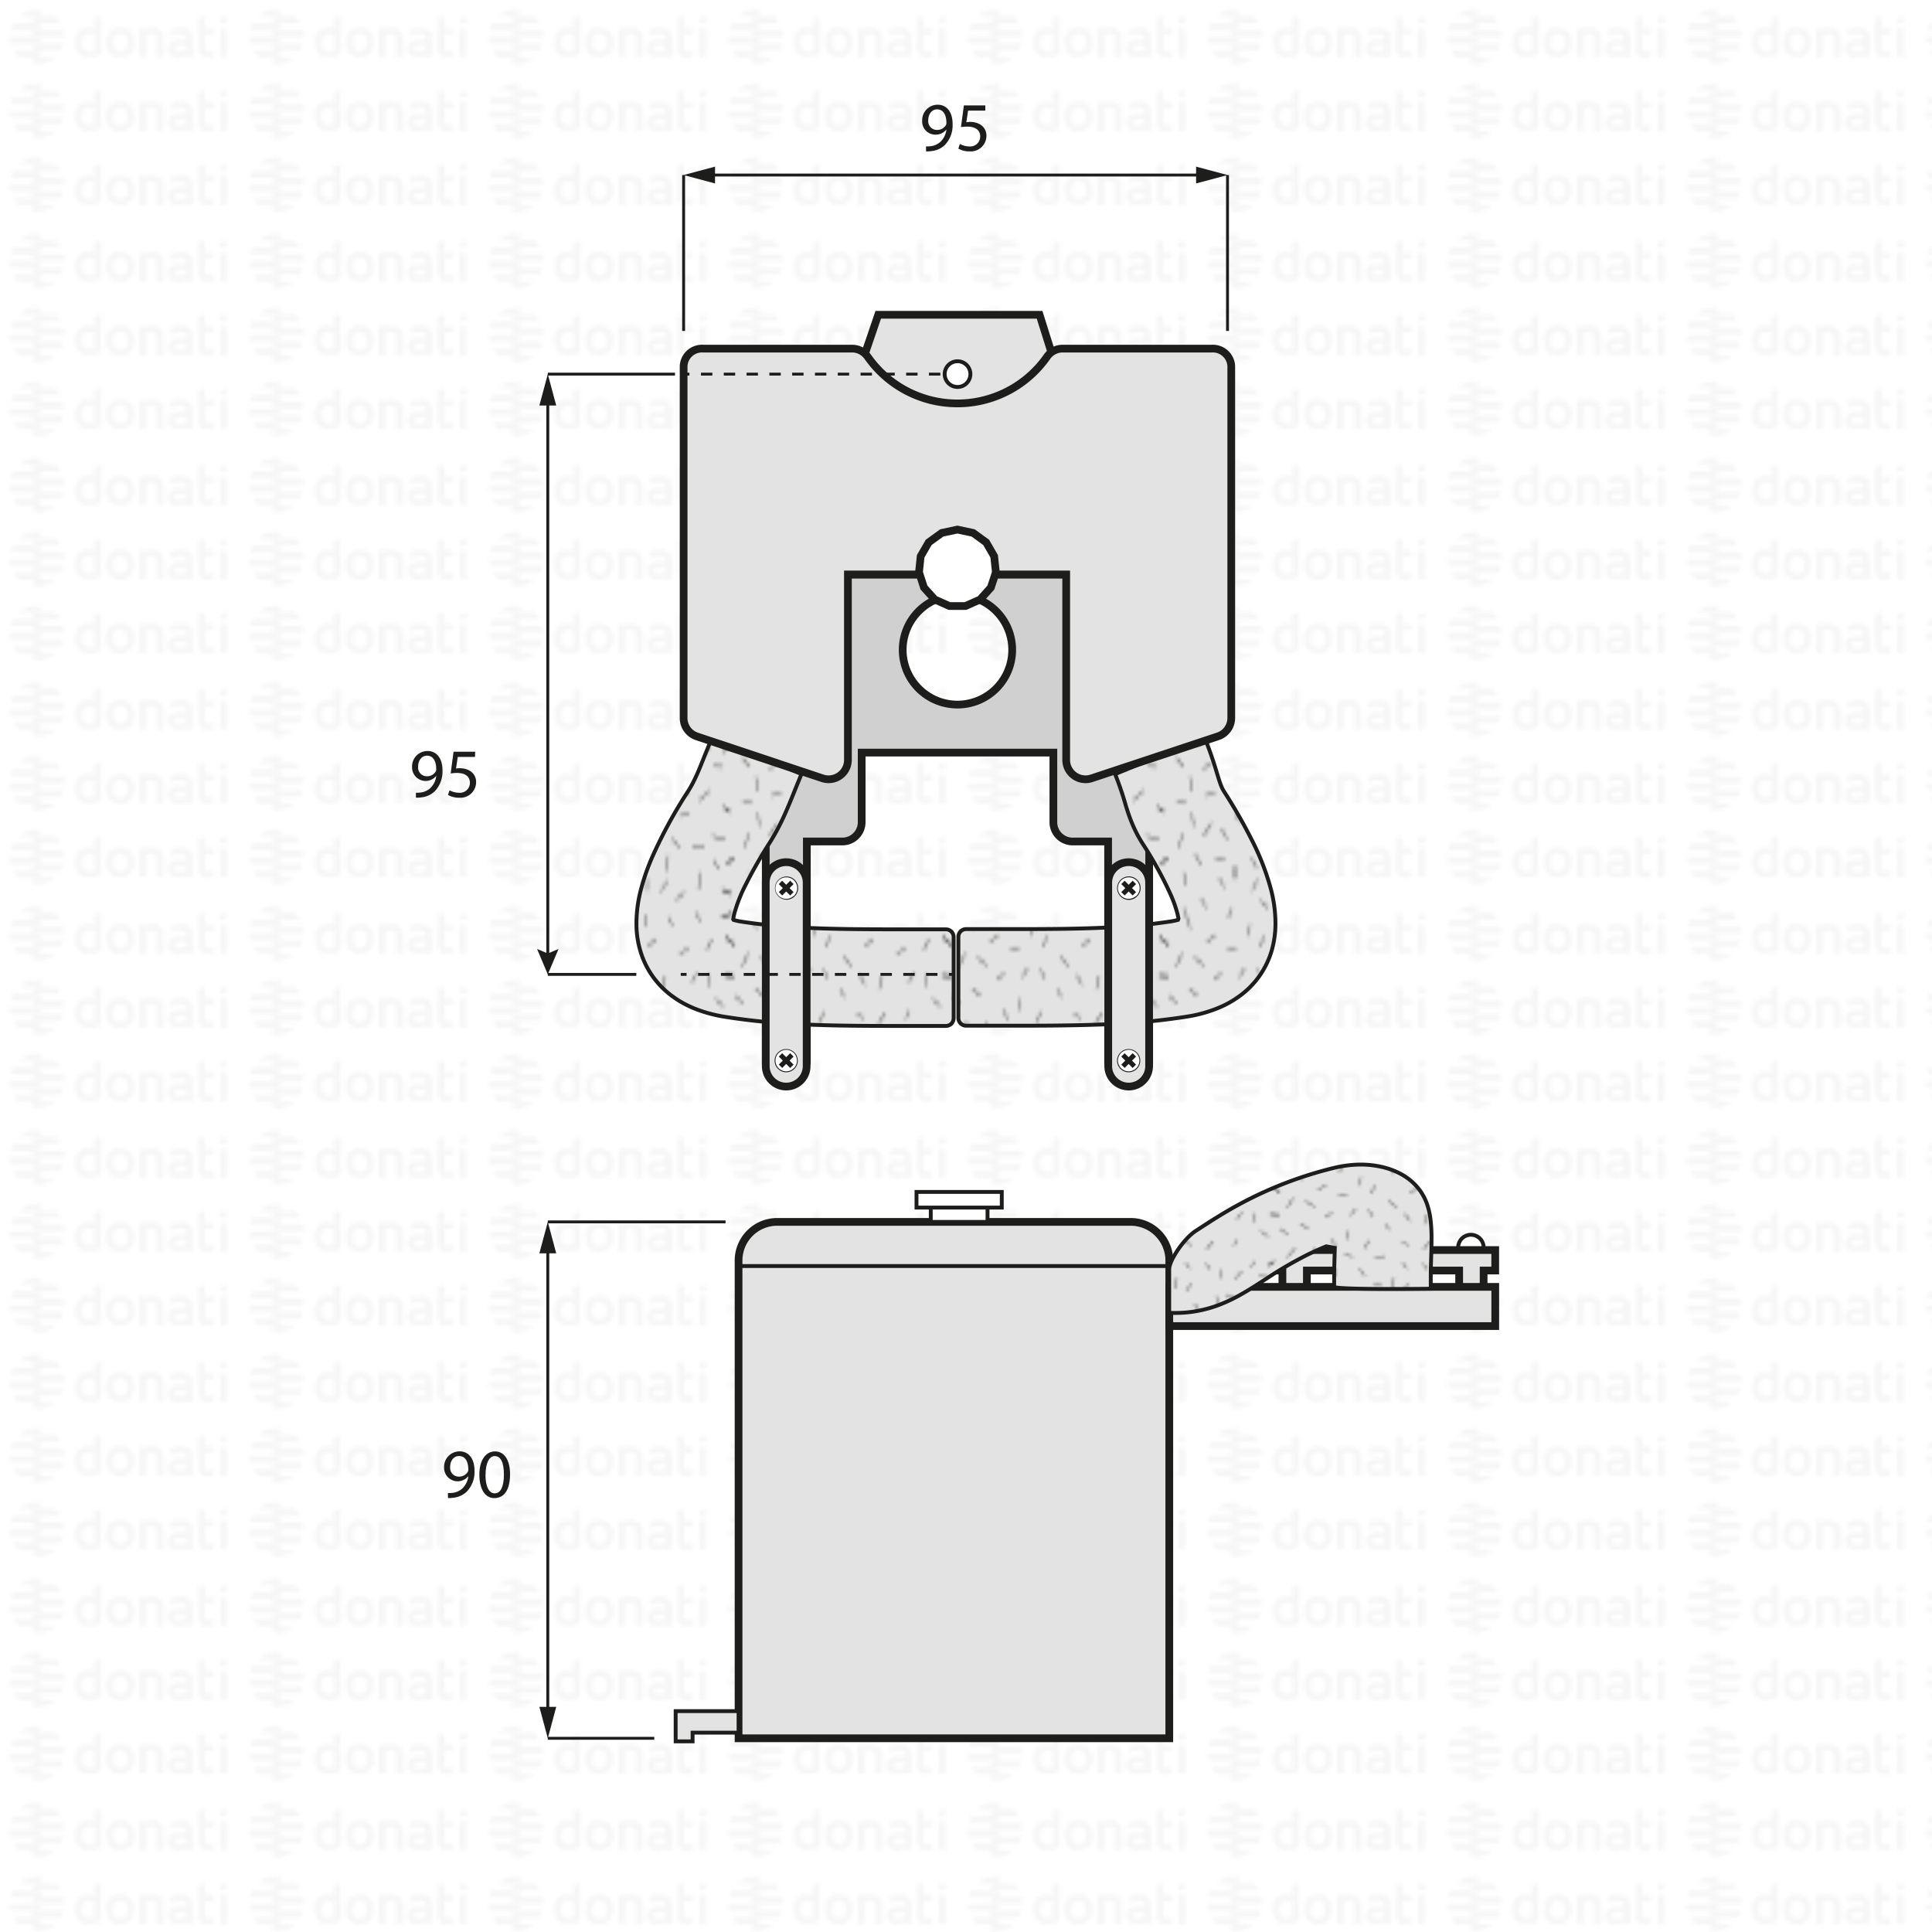 <svg xmlns="http://www.w3.org/2000/svg" xmlns:xlink="http://www.w3.org/1999/xlink" viewBox="0 0 500 500"><defs><style>.cls-1,.cls-14,.cls-16,.cls-17,.cls-3{fill:none;}.cls-2{fill:#f6f6f6;}.cls-11,.cls-12,.cls-13,.cls-14,.cls-15,.cls-16,.cls-17,.cls-3,.cls-5,.cls-6,.cls-8{stroke:#1d1d1b;}.cls-3{stroke-width:0.3px;}.cls-4{fill:url(#DONATI_WATERMARK);}.cls-15,.cls-5,.cls-7{fill:#e3e3e3;}.cls-11,.cls-12,.cls-13,.cls-14,.cls-15,.cls-16,.cls-17,.cls-5,.cls-6,.cls-8{stroke-miterlimit:10;}.cls-11,.cls-5,.cls-6{stroke-width:2px;}.cls-6{fill:#d0d0d0;}.cls-8{fill:url(#Tratteggio);}.cls-11,.cls-12,.cls-9{fill:#fff;}.cls-10{fill:#1d1d1b;}.cls-13{fill:url(#Tratteggio-5);}.cls-16,.cls-17{stroke-width:0.75px;}.cls-17{stroke-dasharray:2.95 2.95;}</style><pattern id="DONATI_WATERMARK" data-name="DONATI WATERMARK" width="61.14" height="57.34" patternUnits="userSpaceOnUse" viewBox="0 0 61.14 57.34"><rect class="cls-1" width="61.14" height="57.34"/><polygon class="cls-2" points="8.55 51.31 8.55 51.31 9.43 51.31 10.57 51.31 10.57 51.31 9.43 51.31 8.55 51.31 8.55 51.31"/><polygon class="cls-2" points="8.55 53.08 8.55 53.08 9.23 53.08 10.57 53.08 10.57 53.08 9.23 53.08 8.55 53.08 8.55 53.08"/><polygon class="cls-2" points="10.57 44.26 10.57 44.26 9.69 44.26 8.55 44.26 8.55 44.26 9.69 44.26 10.57 44.26 10.57 44.26"/><path class="cls-2" d="M57,44.21V42.86l1.69-.33v1.68Zm1.69,1.41V53h-1.7V45.62ZM53,47.12v3.43a1.2,1.2,0,0,0,.14.76.82.82,0,0,0,.69.22,5.65,5.65,0,0,0,1.22-.2l.22,0v1.6a7.58,7.58,0,0,1-1.57.23c-1.56,0-2.38-.9-2.38-2.59V42.86L53,42.53v3.08h2.28v1.51ZM49.82,53H48.19v-.27l-.24.06a8.27,8.27,0,0,1-1.86.3c-1.61,0-2.6-.85-2.6-2.22,0-1.08.55-2.37,3.21-2.37h1.47v-.46c0-.76-.39-1.09-1.28-1.09a8.18,8.18,0,0,0-2.13.38l-.56.16v-1.6l.21-.06A8.73,8.73,0,0,1,47,45.42c1.82,0,2.86.95,2.86,2.62v2.74h0V53Zm-1.64-1.72V50h-1.6c-1.24,0-1.4.48-1.4.9s.11.8,1.1.8a6.43,6.43,0,0,0,1.39-.21l.51-.13ZM40.57,53v-4.7c0-.92-.41-1.32-1.35-1.32a5.76,5.76,0,0,0-1.49.21V53H36V45.6h1.64a8,8,0,0,1,1.65-.17c1.88,0,3,1,3,2.77V53Zm-5.88-3.77c0,2.37-1.39,3.85-3.62,3.85s-3.56-1.48-3.56-3.85,1.38-3.84,3.61-3.84,3.57,1.47,3.57,3.84Zm-1.73,0c0-1.53-.67-2.37-1.89-2.37-1.52,0-1.84,1.29-1.84,2.37s.33,2.38,1.89,2.38S33,50.34,33,49.26Zm-6.8,2.28a1.16,1.16,0,0,1-1,1.22,8,8,0,0,1-2.25.32c-2.17,0-3.47-1.42-3.47-3.79s1.24-3.84,3.4-3.84a5.54,5.54,0,0,1,1.62.29V42.86l.19,0,.61-.12.6-.11.29-.06v9Zm-1.69-.19V47.26A7,7,0,0,0,23,47c-1.23,0-1.83.75-1.83,2.27s.63,2.28,1.87,2.28a6,6,0,0,0,1.46-.2ZM10.63,47.79H8.55V46h7.84a6.92,6.92,0,0,1,.22,1.77Zm.75-3.53H8.55V42.49h5.67a7.07,7.07,0,0,1,1.45,1.77ZM9.89,49.55h6.5a7,7,0,0,1-.72,1.76H8.55V49.55Zm0,3.53h4.34a7,7,0,0,1-3.65,1.68h-.08a5.74,5.74,0,0,1-.93.07,7.79,7.79,0,0,1-1-.07h0V53.08Z"/><path class="cls-2" d="M9.88,53.08h-5a7.17,7.17,0,0,1-1.44-1.76h7.12v1.76Zm0-3.53H2.72a7.25,7.25,0,0,1-.22-1.76h8.07v1.76ZM9.22,46H2.72a6.82,6.82,0,0,1,.73-1.76h7.12V46Zm0-3.53H4.89a7.11,7.11,0,0,1,3.66-1.68h.07a7.3,7.3,0,0,1,.94-.07,7.93,7.93,0,0,1,1,.07h0v1.68Z"/><polygon class="cls-2" points="8.55 32.2 8.55 32.2 9.43 32.2 10.57 32.2 10.57 32.2 9.43 32.2 8.55 32.2 8.55 32.2"/><polygon class="cls-2" points="8.55 33.96 8.55 33.97 9.23 33.97 10.57 33.97 10.57 33.96 9.23 33.96 8.55 33.96 8.55 33.96"/><polygon class="cls-2" points="10.57 25.14 10.57 25.14 9.69 25.14 8.55 25.14 8.55 25.14 9.69 25.14 10.57 25.14 10.57 25.14"/><path class="cls-2" d="M57,25.09V23.74l1.69-.32v1.67Zm1.69,1.42v7.4h-1.7v-7.4ZM53,28v3.44a1.22,1.22,0,0,0,.14.76.85.85,0,0,0,.69.22,5.65,5.65,0,0,0,1.22-.2l.22,0v1.59A7.58,7.58,0,0,1,53.7,34c-1.56,0-2.38-.89-2.38-2.59V23.74L53,23.42v3.07h2.28V28Zm-3.19,5.91H48.19v-.27L48,33.7a8.27,8.27,0,0,1-1.86.3c-1.61,0-2.6-.84-2.6-2.21,0-1.08.55-2.37,3.21-2.37h1.47V29c0-.76-.39-1.1-1.28-1.1a8.63,8.63,0,0,0-2.13.38l-.56.17v-1.6l.21-.06A8.79,8.79,0,0,1,47,26.3c1.82,0,2.86,1,2.86,2.63v2.73h0v2.25ZM48.18,32.2V30.84h-1.6c-1.24,0-1.4.48-1.4.9s.11.79,1.1.79a6.43,6.43,0,0,0,1.39-.21l.51-.12Zm-7.61,1.71v-4.7c0-.92-.41-1.31-1.35-1.31a5.76,5.76,0,0,0-1.49.21v5.8H36V26.49h1.64a7.39,7.39,0,0,1,1.65-.17c1.88,0,3,1,3,2.77v4.81Zm-5.88-3.76c0,2.37-1.39,3.84-3.62,3.84s-3.56-1.47-3.56-3.84,1.38-3.85,3.61-3.85,3.57,1.47,3.57,3.85Zm-1.73,0c0-1.54-.67-2.38-1.89-2.38-1.52,0-1.84,1.29-1.84,2.38s.33,2.37,1.89,2.37S33,31.23,33,30.15Zm-6.8,2.27a1.16,1.16,0,0,1-1,1.23,8.39,8.39,0,0,1-2.25.32c-2.17,0-3.47-1.42-3.47-3.8s1.24-3.83,3.4-3.83a5.47,5.47,0,0,1,1.62.28V23.74l.19,0,.61-.12.6-.12.29,0v9Zm-1.69-.19V28.15a7,7,0,0,0-1.5-.26c-1.23,0-1.83.74-1.83,2.27s.63,2.27,1.87,2.27a5.52,5.52,0,0,0,1.46-.2ZM10.63,28.67H8.55V26.91h7.84a6.79,6.79,0,0,1,.22,1.76Zm.75-3.53H8.55V23.38h5.67a7,7,0,0,1,1.45,1.76Zm-1.49,5.3h6.5a7.32,7.32,0,0,1-.72,1.76H8.55V30.44Zm0,3.53h4.34a7,7,0,0,1-3.65,1.68h-.08a7.14,7.14,0,0,1-.93.07,6.27,6.27,0,0,1-1-.08h0V34Z"/><path class="cls-2" d="M9.88,34h-5A7,7,0,0,1,3.45,32.2h7.12V34Zm0-3.52H2.72a7.4,7.4,0,0,1-.22-1.77h8.07v1.77Zm-.67-3.53H2.72a6.88,6.88,0,0,1,.73-1.77h7.12v1.77Zm0-3.53H4.89a7,7,0,0,1,3.66-1.69h.07a7.3,7.3,0,0,1,.94-.07,7.93,7.93,0,0,1,1,.08h0v1.69Z"/><polygon class="cls-2" points="8.55 13.09 8.55 13.09 9.43 13.09 10.57 13.09 10.57 13.09 9.43 13.09 8.55 13.09 8.55 13.09"/><polygon class="cls-2" points="8.55 14.85 8.55 14.85 9.23 14.85 10.57 14.85 10.57 14.85 9.23 14.85 8.55 14.85 8.55 14.85"/><polygon class="cls-2" points="10.57 6.03 10.57 6.03 9.69 6.03 8.55 6.03 8.55 6.03 9.69 6.03 10.57 6.03 10.57 6.03"/><path class="cls-2" d="M57,6V4.63l1.69-.33V6ZM58.64,7.4v7.4h-1.7V7.4ZM53,8.89v3.43a1.2,1.2,0,0,0,.14.76.83.83,0,0,0,.69.23,5.89,5.89,0,0,0,1.22-.21l.22,0v1.6a7.58,7.58,0,0,1-1.57.23c-1.56,0-2.38-.9-2.38-2.59V4.63L53,4.3V7.38h2.28V8.89ZM49.82,14.8H48.19v-.27l-.24.06a8.27,8.27,0,0,1-1.86.3c-1.61,0-2.6-.85-2.6-2.22,0-1.08.55-2.37,3.21-2.37h1.47V9.84c0-.76-.39-1.09-1.28-1.09a8.18,8.18,0,0,0-2.13.38l-.56.16V7.7l.21-.06A8.46,8.46,0,0,1,47,7.19c1.82,0,2.86,1,2.86,2.63v2.73h0V14.8Zm-1.64-1.72V11.72h-1.6c-1.24,0-1.4.48-1.4.9s.11.8,1.1.8a6.43,6.43,0,0,0,1.39-.21l.51-.13ZM40.57,14.8V10.1c0-.92-.41-1.31-1.35-1.31a5.61,5.61,0,0,0-1.49.2V14.8H36V7.37h1.64v0a7.5,7.5,0,0,1,1.65-.18c1.88,0,3,1,3,2.77V14.8ZM34.69,11c0,2.37-1.39,3.85-3.62,3.85S27.51,13.4,27.51,11s1.38-3.84,3.61-3.84S34.69,8.66,34.69,11ZM33,11c0-1.53-.67-2.37-1.89-2.37-1.52,0-1.84,1.29-1.84,2.37s.33,2.38,1.89,2.38S33,12.12,33,11Zm-6.8,2.28a1.15,1.15,0,0,1-1,1.22,8,8,0,0,1-2.25.32c-2.17,0-3.47-1.42-3.47-3.79s1.24-3.84,3.4-3.84a5.54,5.54,0,0,1,1.62.29V4.63l.19,0,.61-.12.6-.11.29-.06v9Zm-1.69-.19V9A7,7,0,0,0,23,8.77c-1.23,0-1.83.75-1.83,2.27s.63,2.28,1.87,2.28a6,6,0,0,0,1.46-.2ZM10.63,9.56H8.55V7.79h7.84a6.92,6.92,0,0,1,.22,1.77ZM11.38,6H8.55V4.26h5.67A7.07,7.07,0,0,1,15.67,6ZM9.89,11.32h6.5a7.23,7.23,0,0,1-.72,1.77H8.55V11.32Zm0,3.53h4.34a7,7,0,0,1-3.65,1.68h-.08a5.74,5.74,0,0,1-.93.06,6.28,6.28,0,0,1-1-.07h0V14.85Z"/><path class="cls-2" d="M9.88,14.85h-5a7,7,0,0,1-1.44-1.76h7.12v1.76Zm0-3.53H2.72A7.25,7.25,0,0,1,2.5,9.56h8.07v1.76ZM9.22,7.79H2.72A7,7,0,0,1,3.45,6h7.12V7.79Zm0-3.53H4.89A7.11,7.11,0,0,1,8.55,2.58h.07a7.3,7.3,0,0,1,.94-.07,7.93,7.93,0,0,1,1,.07h0V4.26Z"/></pattern><pattern id="Tratteggio" data-name="Tratteggio" width="72" height="72" patternTransform="translate(20.07 150.78) rotate(-90) scale(1.06 0.78)" patternUnits="userSpaceOnUse" viewBox="0 0 72 72"><rect class="cls-1" width="72" height="72"/><line class="cls-3" x1="67.96" y1="72.85" x2="69.08" y2="69.89"/><line class="cls-3" x1="63.13" y1="72.98" x2="62.5" y2="69.71"/><line class="cls-3" x1="47.91" y1="73.84" x2="48.03" y2="70.84"/><line class="cls-3" x1="32.21" y1="72.24" x2="30.79" y2="70.19"/><line class="cls-3" x1="15.95" y1="72.38" x2="17.27" y2="70.42"/><line class="cls-3" x1="4.89" y1="73.71" x2="3.22" y2="71.39"/><line class="cls-3" x1="55.47" y1="74.02" x2="57.47" y2="71.02"/><line class="cls-3" x1="74.75" y1="24" x2="71.75" y2="24"/><line class="cls-3" x1="73.75" y1="39.75" x2="71.75" y2="41.25"/><line class="cls-3" x1="5.75" y1="10.75" x2="3" y2="12.75"/><line class="cls-3" x1="4.25" y1="67" x2="2" y2="68.75"/><line class="cls-3" x1="73.25" y1="7" x2="70" y2="7.75"/><line class="cls-3" x1="72" y1="18.75" x2="69.5" y2="20.5"/><line class="cls-3" x1="74.75" y1="24" x2="71.75" y2="24"/><line class="cls-3" x1="71.5" y1="31.5" x2="68.75" y2="29.75"/><line class="cls-3" x1="73.75" y1="39.75" x2="71.75" y2="41.25"/><line class="cls-3" x1="71.25" y1="51.75" x2="68.5" y2="49.5"/><line class="cls-3" x1="73.25" y1="62.75" x2="69" y2="62"/><line class="cls-3" x1="63.5" y1="61" x2="61.25" y2="62.75"/><line class="cls-3" x1="71.75" y1="45" x2="68.75" y2="45"/><line class="cls-3" x1="58" y1="17.5" x2="56.11" y2="14.68"/><line class="cls-3" x1="28" y1="16" x2="26.35" y2="13.44"/><line class="cls-3" x1="43.04" y1="11.56" x2="44.89" y2="8.88"/><line class="cls-3" x1="67.96" y1="72.85" x2="69.08" y2="69.89"/><line class="cls-3" x1="63.13" y1="72.98" x2="62.5" y2="69.71"/><line class="cls-3" x1="57" y1="48" x2="55.11" y2="45.18"/><line class="cls-3" x1="48.65" y1="19.56" x2="47" y2="17"/><line class="cls-3" x1="47.91" y1="73.84" x2="48.03" y2="70.84"/><line class="cls-3" x1="40.54" y1="70.31" x2="42.39" y2="67.63"/><line class="cls-3" x1="32.21" y1="72.24" x2="30.79" y2="70.19"/><line class="cls-3" x1="50.32" y1="40.79" x2="52.67" y2="38.13"/><line class="cls-3" x1="15.95" y1="72.38" x2="17.27" y2="70.42"/><line class="cls-3" x1="9.25" y1="70.87" x2="10.16" y2="66.65"/><line class="cls-3" x1="4.89" y1="73.71" x2="3.22" y2="71.39"/><line class="cls-3" x1="27.04" y1="70.04" x2="27.16" y2="67.05"/><line class="cls-3" x1="7.25" y1="5.25" x2="10.75" y2="6.75"/><line class="cls-3" x1="4.5" y1="20.75" x2="4.75" y2="17.5"/><line class="cls-3" x1="8" y1="43.75" x2="9.5" y2="47.5"/><line class="cls-3" x1="5.25" y1="38.25" x2="7.5" y2="34.5"/><line class="cls-3" x1="29.25" y1="4.5" x2="27" y2="7"/><line class="cls-3" x1="33.5" y1="4.5" x2="36.75" y2="7.25"/><line class="cls-3" x1="50.25" y1="4.5" x2="53.5" y2="6.5"/><line class="cls-3" x1="52.5" y1="10.5" x2="50.5" y2="13.75"/><line class="cls-3" x1="59.5" y1="9.25" x2="64.5" y2="7"/><line class="cls-3" x1="67" y1="12.75" x2="64.5" y2="14.5"/><line class="cls-3" x1="18.75" y1="4.75" x2="18.75" y2="7.75"/><line class="cls-3" x1="15.75" y1="9.75" x2="12.5" y2="10.25"/><line class="cls-3" x1="20" y1="14.25" x2="20.5" y2="17.5"/><line class="cls-3" x1="21" y1="9.75" x2="24.5" y2="9"/><line class="cls-3" x1="9.25" y1="21.5" x2="12" y2="19.5"/><line class="cls-3" x1="7.5" y1="64" x2="7.75" y2="60"/><line class="cls-3" x1="7.25" y1="55.75" x2="9.5" y2="53.25"/><line class="cls-3" x1="21.25" y1="65.75" x2="18.75" y2="62.25"/><line class="cls-3" x1="29.75" y1="28.5" x2="27.25" y2="30.25"/><line class="cls-3" x1="57.75" y1="33.75" x2="55" y2="32.25"/><line class="cls-3" x1="26.75" y1="40" x2="23" y2="39.25"/><line class="cls-3" x1="31.5" y1="49.5" x2="29.5" y2="51"/><line class="cls-3" x1="29" y1="61.5" x2="26.25" y2="59.25"/><line class="cls-3" x1="32.25" y1="65.75" x2="30.25" y2="64.5"/><line class="cls-3" x1="29.5" y1="54.75" x2="26.5" y2="54.75"/><line class="cls-3" x1="39.75" y1="19" x2="37.25" y2="20.75"/><line class="cls-3" x1="42.5" y1="24.25" x2="39.5" y2="24.25"/><line class="cls-3" x1="39.25" y1="31.75" x2="36.5" y2="30"/><line class="cls-3" x1="38.5" y1="42.5" x2="37.75" y2="45"/><line class="cls-3" x1="39" y1="52" x2="36.25" y2="49.75"/><line class="cls-3" x1="39.5" y1="60" x2="37.5" y2="58.75"/><line class="cls-3" x1="62.97" y1="44.52" x2="59.97" y2="44.52"/><line class="cls-3" x1="22.25" y1="43" x2="24.75" y2="44.75"/><line class="cls-3" x1="27" y1="20.5" x2="30" y2="20.5"/><line class="cls-3" x1="14.75" y1="34.75" x2="17.25" y2="36.5"/><line class="cls-3" x1="12" y1="40" x2="15" y2="40"/><line class="cls-3" x1="15.25" y1="47.5" x2="18" y2="45.75"/><line class="cls-3" x1="47.25" y1="33" x2="49.63" y2="31.44"/><line class="cls-3" x1="47.59" y1="25.47" x2="49.97" y2="27.29"/><line class="cls-3" x1="54.72" y1="21.48" x2="54.5" y2="24.5"/><line class="cls-3" x1="45.34" y1="65.56" x2="48.38" y2="65.69"/><line class="cls-3" x1="46.34" y1="59.72" x2="48.72" y2="61.54"/><line class="cls-3" x1="53.47" y1="55.73" x2="54.6" y2="58.79"/><line class="cls-3" x1="48.25" y1="43.5" x2="45.75" y2="45.25"/><line class="cls-3" x1="48" y1="51" x2="44.75" y2="50"/><line class="cls-3" x1="57" y1="66.5" x2="54.25" y2="64.75"/><line class="cls-3" x1="64.5" y1="41" x2="61.75" y2="39.25"/><line class="cls-3" x1="62.25" y1="52" x2="60.25" y2="53.5"/><line class="cls-3" x1="19.59" y1="29.56" x2="22.63" y2="29.69"/><line class="cls-3" x1="20.59" y1="23.72" x2="22.97" y2="25.54"/><line class="cls-3" x1="57.75" y1="28.5" x2="60.47" y2="29.04"/><line class="cls-3" x1="15" y1="55.75" x2="15.5" y2="59"/><line class="cls-3" x1="17" y1="53.75" x2="20.5" y2="53"/><line class="cls-3" x1="32.75" y1="12.75" x2="36.75" y2="13.5"/><line class="cls-3" x1="33.47" y1="33.52" x2="33.97" y2="37.02"/><line class="cls-3" x1="64.5" y1="23" x2="62" y2="21.75"/><line class="cls-3" x1="10" y1="13.5" x2="13.25" y2="16.25"/><line class="cls-3" x1="4.75" y1="29.5" x2="2.25" y2="31.25"/><line class="cls-3" x1="15.75" y1="24" x2="13.75" y2="25.5"/><line class="cls-3" x1="41.29" y1="4.81" x2="43.14" y2="2.13"/><line class="cls-3" x1="64.54" y1="35.06" x2="66.39" y2="32.38"/><line class="cls-3" x1="33.79" y1="26.31" x2="34.5" y2="23.5"/><line class="cls-3" x1="20.29" y1="58.81" x2="21" y2="56"/><line class="cls-3" x1="31.75" y1="42.75" x2="29.75" y2="44.25"/><line class="cls-3" x1="2.75" y1="24" x2="-0.25" y2="24"/><line class="cls-3" x1="1.75" y1="39.75" x2="-0.25" y2="41.25"/><line class="cls-3" x1="67.96" y1="0.85" x2="69.08" y2="-2.11"/><line class="cls-3" x1="63.13" y1="0.98" x2="62.5" y2="-2.29"/><line class="cls-3" x1="47.91" y1="1.84" x2="48.03" y2="-1.16"/><line class="cls-3" x1="32.21" y1="0.24" x2="30.79" y2="-1.81"/><line class="cls-3" x1="15.95" y1="0.38" x2="17.27" y2="-1.58"/><line class="cls-3" x1="4.89" y1="1.71" x2="3.22" y2="-0.61"/><line class="cls-3" x1="5.25" y1="52" x2="1.5" y2="51.25"/><line class="cls-3" x1="68.37" y1="57.34" x2="66.47" y2="54.52"/><line class="cls-3" x1="23.97" y1="36.02" x2="24.66" y2="33.23"/><line class="cls-3" x1="44.75" y1="37" x2="42.75" y2="38.5"/><line class="cls-3" x1="55.47" y1="2.02" x2="57.47" y2="-0.98"/><line class="cls-3" x1="55.47" y1="74.02" x2="57.47" y2="71.02"/><line class="cls-3" x1="1.25" y1="7" x2="-2" y2="7.75"/><line class="cls-3" y1="18.75" x2="-2.5" y2="20.5"/><line class="cls-3" x1="2.75" y1="24" x2="-0.25" y2="24"/><line class="cls-3" x1="1.75" y1="39.75" x2="-0.25" y2="41.25"/><line class="cls-3" x1="1.25" y1="62.75" x2="-3" y2="62"/><line class="cls-3" x1="67.96" y1="0.85" x2="69.08" y2="-2.11"/><line class="cls-3" x1="63.13" y1="0.98" x2="62.5" y2="-2.29"/><line class="cls-3" x1="47.91" y1="1.84" x2="48.03" y2="-1.16"/><line class="cls-3" x1="32.21" y1="0.24" x2="30.79" y2="-1.81"/><line class="cls-3" x1="15.95" y1="0.38" x2="17.27" y2="-1.58"/><line class="cls-3" x1="4.89" y1="1.71" x2="3.22" y2="-0.61"/><line class="cls-3" x1="55.47" y1="2.02" x2="57.47" y2="-0.98"/></pattern><pattern id="Tratteggio-5" data-name="Tratteggio" width="72" height="72" patternTransform="translate(-7.36 129.49) rotate(-90) scale(0.77 0.78)" patternUnits="userSpaceOnUse" viewBox="0 0 72 72"><rect class="cls-1" width="72" height="72"/><line class="cls-3" x1="67.96" y1="72.85" x2="69.08" y2="69.89"/><line class="cls-3" x1="63.13" y1="72.98" x2="62.5" y2="69.71"/><line class="cls-3" x1="47.91" y1="73.84" x2="48.03" y2="70.84"/><line class="cls-3" x1="32.21" y1="72.24" x2="30.79" y2="70.19"/><line class="cls-3" x1="15.95" y1="72.38" x2="17.27" y2="70.42"/><line class="cls-3" x1="4.89" y1="73.71" x2="3.22" y2="71.39"/><line class="cls-3" x1="55.47" y1="74.02" x2="57.47" y2="71.02"/><line class="cls-3" x1="74.75" y1="24" x2="71.75" y2="24"/><line class="cls-3" x1="73.75" y1="39.75" x2="71.75" y2="41.25"/><line class="cls-3" x1="5.75" y1="10.75" x2="3" y2="12.75"/><line class="cls-3" x1="4.25" y1="67" x2="2" y2="68.75"/><line class="cls-3" x1="73.25" y1="7" x2="70" y2="7.75"/><line class="cls-3" x1="72" y1="18.75" x2="69.5" y2="20.5"/><line class="cls-3" x1="74.75" y1="24" x2="71.75" y2="24"/><line class="cls-3" x1="71.5" y1="31.5" x2="68.75" y2="29.75"/><line class="cls-3" x1="73.75" y1="39.75" x2="71.75" y2="41.25"/><line class="cls-3" x1="71.25" y1="51.75" x2="68.5" y2="49.5"/><line class="cls-3" x1="73.25" y1="62.75" x2="69" y2="62"/><line class="cls-3" x1="63.5" y1="61" x2="61.25" y2="62.75"/><line class="cls-3" x1="71.75" y1="45" x2="68.75" y2="45"/><line class="cls-3" x1="58" y1="17.5" x2="56.11" y2="14.68"/><line class="cls-3" x1="28" y1="16" x2="26.35" y2="13.44"/><line class="cls-3" x1="43.04" y1="11.56" x2="44.89" y2="8.88"/><line class="cls-3" x1="67.96" y1="72.85" x2="69.08" y2="69.89"/><line class="cls-3" x1="63.13" y1="72.98" x2="62.5" y2="69.71"/><line class="cls-3" x1="57" y1="48" x2="55.11" y2="45.18"/><line class="cls-3" x1="48.65" y1="19.56" x2="47" y2="17"/><line class="cls-3" x1="47.91" y1="73.84" x2="48.03" y2="70.84"/><line class="cls-3" x1="40.54" y1="70.31" x2="42.39" y2="67.63"/><line class="cls-3" x1="32.21" y1="72.24" x2="30.79" y2="70.19"/><line class="cls-3" x1="50.32" y1="40.79" x2="52.67" y2="38.13"/><line class="cls-3" x1="15.95" y1="72.38" x2="17.27" y2="70.42"/><line class="cls-3" x1="9.25" y1="70.87" x2="10.16" y2="66.65"/><line class="cls-3" x1="4.89" y1="73.71" x2="3.22" y2="71.39"/><line class="cls-3" x1="27.04" y1="70.04" x2="27.16" y2="67.05"/><line class="cls-3" x1="7.25" y1="5.25" x2="10.75" y2="6.75"/><line class="cls-3" x1="4.5" y1="20.75" x2="4.75" y2="17.5"/><line class="cls-3" x1="8" y1="43.75" x2="9.5" y2="47.5"/><line class="cls-3" x1="5.25" y1="38.25" x2="7.5" y2="34.5"/><line class="cls-3" x1="29.25" y1="4.5" x2="27" y2="7"/><line class="cls-3" x1="33.5" y1="4.5" x2="36.75" y2="7.25"/><line class="cls-3" x1="50.25" y1="4.5" x2="53.5" y2="6.5"/><line class="cls-3" x1="52.5" y1="10.5" x2="50.5" y2="13.75"/><line class="cls-3" x1="59.5" y1="9.25" x2="64.5" y2="7"/><line class="cls-3" x1="67" y1="12.75" x2="64.5" y2="14.5"/><line class="cls-3" x1="18.75" y1="4.75" x2="18.75" y2="7.75"/><line class="cls-3" x1="15.75" y1="9.75" x2="12.5" y2="10.25"/><line class="cls-3" x1="20" y1="14.25" x2="20.5" y2="17.5"/><line class="cls-3" x1="21" y1="9.75" x2="24.5" y2="9"/><line class="cls-3" x1="9.25" y1="21.5" x2="12" y2="19.5"/><line class="cls-3" x1="7.5" y1="64" x2="7.75" y2="60"/><line class="cls-3" x1="7.25" y1="55.75" x2="9.5" y2="53.25"/><line class="cls-3" x1="21.25" y1="65.75" x2="18.75" y2="62.25"/><line class="cls-3" x1="29.75" y1="28.5" x2="27.25" y2="30.25"/><line class="cls-3" x1="57.75" y1="33.75" x2="55" y2="32.25"/><line class="cls-3" x1="26.75" y1="40" x2="23" y2="39.25"/><line class="cls-3" x1="31.5" y1="49.5" x2="29.5" y2="51"/><line class="cls-3" x1="29" y1="61.5" x2="26.25" y2="59.25"/><line class="cls-3" x1="32.25" y1="65.75" x2="30.25" y2="64.5"/><line class="cls-3" x1="29.5" y1="54.75" x2="26.5" y2="54.75"/><line class="cls-3" x1="39.75" y1="19" x2="37.25" y2="20.75"/><line class="cls-3" x1="42.5" y1="24.25" x2="39.5" y2="24.25"/><line class="cls-3" x1="39.25" y1="31.75" x2="36.5" y2="30"/><line class="cls-3" x1="38.5" y1="42.5" x2="37.75" y2="45"/><line class="cls-3" x1="39" y1="52" x2="36.25" y2="49.75"/><line class="cls-3" x1="39.5" y1="60" x2="37.5" y2="58.75"/><line class="cls-3" x1="62.97" y1="44.52" x2="59.97" y2="44.52"/><line class="cls-3" x1="22.25" y1="43" x2="24.75" y2="44.75"/><line class="cls-3" x1="27" y1="20.5" x2="30" y2="20.5"/><line class="cls-3" x1="14.75" y1="34.75" x2="17.25" y2="36.5"/><line class="cls-3" x1="12" y1="40" x2="15" y2="40"/><line class="cls-3" x1="15.25" y1="47.5" x2="18" y2="45.75"/><line class="cls-3" x1="47.25" y1="33" x2="49.63" y2="31.44"/><line class="cls-3" x1="47.59" y1="25.47" x2="49.97" y2="27.29"/><line class="cls-3" x1="54.72" y1="21.48" x2="54.5" y2="24.5"/><line class="cls-3" x1="45.34" y1="65.56" x2="48.38" y2="65.69"/><line class="cls-3" x1="46.34" y1="59.72" x2="48.72" y2="61.54"/><line class="cls-3" x1="53.47" y1="55.73" x2="54.6" y2="58.79"/><line class="cls-3" x1="48.25" y1="43.5" x2="45.75" y2="45.25"/><line class="cls-3" x1="48" y1="51" x2="44.75" y2="50"/><line class="cls-3" x1="57" y1="66.5" x2="54.25" y2="64.75"/><line class="cls-3" x1="64.5" y1="41" x2="61.75" y2="39.25"/><line class="cls-3" x1="62.25" y1="52" x2="60.25" y2="53.5"/><line class="cls-3" x1="19.59" y1="29.56" x2="22.63" y2="29.69"/><line class="cls-3" x1="20.59" y1="23.72" x2="22.97" y2="25.54"/><line class="cls-3" x1="57.75" y1="28.5" x2="60.47" y2="29.04"/><line class="cls-3" x1="15" y1="55.75" x2="15.5" y2="59"/><line class="cls-3" x1="17" y1="53.75" x2="20.5" y2="53"/><line class="cls-3" x1="32.75" y1="12.75" x2="36.75" y2="13.5"/><line class="cls-3" x1="33.47" y1="33.52" x2="33.97" y2="37.02"/><line class="cls-3" x1="64.5" y1="23" x2="62" y2="21.75"/><line class="cls-3" x1="10" y1="13.5" x2="13.25" y2="16.25"/><line class="cls-3" x1="4.75" y1="29.5" x2="2.25" y2="31.25"/><line class="cls-3" x1="15.75" y1="24" x2="13.75" y2="25.5"/><line class="cls-3" x1="41.29" y1="4.81" x2="43.14" y2="2.13"/><line class="cls-3" x1="64.54" y1="35.06" x2="66.39" y2="32.38"/><line class="cls-3" x1="33.79" y1="26.31" x2="34.5" y2="23.5"/><line class="cls-3" x1="20.29" y1="58.81" x2="21" y2="56"/><line class="cls-3" x1="31.75" y1="42.75" x2="29.75" y2="44.25"/><line class="cls-3" x1="2.75" y1="24" x2="-0.25" y2="24"/><line class="cls-3" x1="1.75" y1="39.75" x2="-0.25" y2="41.25"/><line class="cls-3" x1="67.96" y1="0.85" x2="69.08" y2="-2.11"/><line class="cls-3" x1="63.13" y1="0.98" x2="62.5" y2="-2.29"/><line class="cls-3" x1="47.91" y1="1.84" x2="48.03" y2="-1.16"/><line class="cls-3" x1="32.21" y1="0.24" x2="30.79" y2="-1.81"/><line class="cls-3" x1="15.95" y1="0.38" x2="17.27" y2="-1.58"/><line class="cls-3" x1="4.89" y1="1.71" x2="3.22" y2="-0.61"/><line class="cls-3" x1="5.25" y1="52" x2="1.5" y2="51.25"/><line class="cls-3" x1="68.37" y1="57.34" x2="66.47" y2="54.52"/><line class="cls-3" x1="23.97" y1="36.02" x2="24.66" y2="33.23"/><line class="cls-3" x1="44.75" y1="37" x2="42.75" y2="38.5"/><line class="cls-3" x1="55.47" y1="2.02" x2="57.47" y2="-0.98"/><line class="cls-3" x1="55.47" y1="74.02" x2="57.47" y2="71.02"/><line class="cls-3" x1="1.25" y1="7" x2="-2" y2="7.75"/><line class="cls-3" y1="18.75" x2="-2.5" y2="20.5"/><line class="cls-3" x1="2.75" y1="24" x2="-0.25" y2="24"/><line class="cls-3" x1="1.75" y1="39.75" x2="-0.25" y2="41.25"/><line class="cls-3" x1="1.25" y1="62.75" x2="-3" y2="62"/><line class="cls-3" x1="67.96" y1="0.85" x2="69.08" y2="-2.11"/><line class="cls-3" x1="63.13" y1="0.98" x2="62.5" y2="-2.29"/><line class="cls-3" x1="47.91" y1="1.84" x2="48.03" y2="-1.16"/><line class="cls-3" x1="32.21" y1="0.24" x2="30.79" y2="-1.81"/><line class="cls-3" x1="15.95" y1="0.38" x2="17.27" y2="-1.58"/><line class="cls-3" x1="4.89" y1="1.71" x2="3.22" y2="-0.61"/><line class="cls-3" x1="55.47" y1="2.02" x2="57.47" y2="-0.98"/></pattern></defs><title>GG01042</title><g id="WATERMARK"><rect class="cls-4" width="500" height="500"/></g><g id="ILLUSTRAZIONE"><polygon class="cls-5" points="277.29 107.7 218.34 107.7 227.29 81.46 269.04 81.46 277.29 107.7"/><path class="cls-6" d="M276.13,148.69H198.18V274.48h10.63v-56.7H218a5,5,0,0,0,5-5v-18h49.61v18a5,5,0,0,0,5,5h9.17v56.7h10.63V148.69Zm-26.51,33.54A14.17,14.17,0,1,1,261.84,170,14.17,14.17,0,0,1,249.62,182.23Z"/><path class="cls-5" d="M169.33,240.76"/><path class="cls-7" d="M184.27,190.83c-1.66,4-2.77,6.91-3.67,9-.45,1-.85,1.88-1.26,2.67s-.83,1.53-1.38,2.39l-.08.13.08-.13a122.58,122.58,0,0,0-9.24,17,57.81,57.81,0,0,0-2.87,8.26,35,35,0,0,0-1.17,8.69,24.57,24.57,0,0,0,1.48,8.65,22.09,22.09,0,0,0,3.48,6.17,22.4,22.4,0,0,0,3.8,3.74,26.69,26.69,0,0,0,6.71,3.76,37,37,0,0,0,7.29,1.95,174.09,174.09,0,0,0,20.7,2c7.26.32,14.88.38,22.76.38,5.19,0,10.48,0,15.85,0l0-25c-5.43,0-10.73,0-15.82,0-7.74,0-15-.07-21.66-.36a150.5,150.5,0,0,1-17.67-1.66,11,11,0,0,1-2.56-.68l-.24-.13h0l-.2.3.21-.29h0l-.2.3.21-.29-1.2,1.64,1.56-1.29a2,2,0,0,0-.36-.35l-1.2,1.64,1.56-1.29L187,239.75l2.65-.85a2.77,2.77,0,0,0-.51-.92L187,239.75l2.65-.85-1.46.47,1.5-.34,0-.13-1.46.47,1.5-.34-.6.13.61-.1v0l-.6.13.61-.1v-.25a10.1,10.1,0,0,1,.39-2.49,39.6,39.6,0,0,1,3-7.53,115.76,115.76,0,0,1,6-10.5h0c.91-1.44,1.73-2.86,2.46-4.28,1.11-2.13,2-4.19,2.9-6.35s1.8-4.48,3-7.34l-23.13-9.48Z"/><path class="cls-7" d="M288.59,200.31a82.85,82.85,0,0,1,2.78,8.18c.42,1.35.9,2.86,1.6,4.54a33.92,33.92,0,0,0,2.73,5.25,98.31,98.31,0,0,1,7.36,13.42,32.49,32.49,0,0,1,1.63,4.62,10.85,10.85,0,0,1,.4,2.49c0,.09,0,.15,0,.2v.05l1.17.19-1.11-.38-.06.19,1.17.19-1.11-.38,2.65.89-2.22-1.69a2.89,2.89,0,0,0-.43.8l2.65.89-2.22-1.69,1.87,1.42L306,237.66a2.25,2.25,0,0,0-.39.41l1.87,1.42L306,237.66l.53.65-.47-.69-.06,0,.53.65-.47-.69h0a3.93,3.93,0,0,1-.69.3,13.59,13.59,0,0,1-2.11.51,150.9,150.9,0,0,1-17.68,1.66c-6.63.29-13.92.36-21.66.36-5.09,0-10.38,0-15.82,0l0,25c5.37,0,10.67,0,15.85,0,7.88,0,15.5-.06,22.76-.38a174.09,174.09,0,0,0,20.7-2,35.43,35.43,0,0,0,8.59-2.49,25.88,25.88,0,0,0,5.87-3.58,22.56,22.56,0,0,0,3.71-3.85,22.24,22.24,0,0,0,3.57-7.07,25.24,25.24,0,0,0,1-7.28,35.45,35.45,0,0,0-1.18-8.69,64.93,64.93,0,0,0-4.78-12.4,137.16,137.16,0,0,0-7.33-12.84,8,8,0,0,1-.73-1.42c-.17-.39-.35-.9-.57-1.59-.68-2.07-1.68-5.92-3.78-11l-23.13,9.48Z"/><path class="cls-8" d="M189.75,237.92a15.45,15.45,0,0,1,.32-1.6,39.6,39.6,0,0,1,3-7.53,117.14,117.14,0,0,1,6-10.5h0c.91-1.44,1.73-2.86,2.46-4.28,1.11-2.13,2-4.19,2.9-6.35s1.8-4.48,3-7.34l-23.13-9.47h0c-1.66,4-2.77,6.9-3.67,9-.45,1-.85,1.88-1.26,2.67s-.83,1.53-1.38,2.39l-.08.14.08-.14a122.58,122.58,0,0,0-9.24,17,57.81,57.81,0,0,0-2.87,8.26,35,35,0,0,0-1.17,8.69,24.57,24.57,0,0,0,1.48,8.65,22.09,22.09,0,0,0,3.48,6.17,22.4,22.4,0,0,0,3.8,3.74,26.38,26.38,0,0,0,6.71,3.76,37,37,0,0,0,7.29,1.95,174.09,174.09,0,0,0,20.7,2c7.26.32,14.88.38,22.76.38l13.87,0a2,2,0,0,0,2-2l0-21a2,2,0,0,0-2-2l-13.79,0c-7.74,0-15-.06-21.66-.36a150.5,150.5,0,0,1-17.67-1.66,14.06,14.06,0,0,1-1.84-.42Z"/><path class="cls-8" d="M304.87,238.06c-.43.12-1,.25-1.67.37a150.9,150.9,0,0,1-17.68,1.66c-6.63.3-13.92.36-21.66.36l-13.83,0a2,2,0,0,0-2,2l0,21a2,2,0,0,0,2,2l13.86,0c7.88,0,15.5-.06,22.76-.38a174.09,174.09,0,0,0,20.7-2,35.43,35.43,0,0,0,8.59-2.49,25.88,25.88,0,0,0,5.87-3.58,22.56,22.56,0,0,0,3.71-3.85,22.3,22.3,0,0,0,3.57-7.06,25.36,25.36,0,0,0,1-7.29,35.51,35.51,0,0,0-1.18-8.69,64.93,64.93,0,0,0-4.78-12.4,137.16,137.16,0,0,0-7.33-12.84,8,8,0,0,1-.73-1.42c-.17-.39-.35-.9-.57-1.59-.68-2.07-1.68-5.92-3.78-11l-23.13,9.48h0a82.85,82.85,0,0,1,2.78,8.18c.42,1.35.9,2.86,1.6,4.54a34.46,34.46,0,0,0,2.73,5.26,98.28,98.28,0,0,1,7.36,13.41,32.49,32.49,0,0,1,1.63,4.62c.14.54.23,1,.3,1.39Z"/><path class="cls-5" d="M313.65,90.22H275.07A4.93,4.93,0,0,0,271,92.28a28.33,28.33,0,0,1-46.47,0,4.94,4.94,0,0,0-4.06-2.06H181.92a4.77,4.77,0,0,0-5,4.5v91.11a5,5,0,0,0,3.42,4.75l32.52,10.84a5,5,0,0,0,6.58-4.75v-48h56.49v48a5,5,0,0,0,6.58,4.75l32.71-10.86a5,5,0,0,0,3.43-4.74V94.72A4.77,4.77,0,0,0,313.65,90.22Z"/><path class="cls-5" d="M286.81,228.42v47.49a5.29,5.29,0,1,0,10.58,0V228.42a5.29,5.29,0,1,0-10.58,0Z"/><path class="cls-9" d="M294.15,231.89a2.9,2.9,0,1,1,0-4.1A2.9,2.9,0,0,1,294.15,231.89Z"/><path class="cls-10" d="M294.15,231.89l-.09-.08a2.79,2.79,0,0,1-3.93,0,2.78,2.78,0,0,1,2-4.75,2.78,2.78,0,0,1,2,4.75l.09.08.08.08a3,3,0,0,0,.89-2.13,3,3,0,0,0-.89-2.14A3,3,0,0,0,290,232a3,3,0,0,0,4.27,0Z"/><polygon class="cls-10" points="290.18 228.8 291.22 229.84 290.18 230.87 291.06 231.75 292.09 230.71 293.13 231.75 294.01 230.88 292.96 229.84 294.01 228.8 293.13 227.93 292.09 228.97 291.06 227.93 290.18 228.8"/><path class="cls-9" d="M294.15,276.53a2.9,2.9,0,1,1,0-4.1A2.9,2.9,0,0,1,294.15,276.53Z"/><path class="cls-10" d="M294.15,276.53l-.09-.09a2.76,2.76,0,0,1-3.93,0,2.78,2.78,0,1,1,4.75-2,2.73,2.73,0,0,1-.82,2l.09.09.08.08a3,3,0,1,0-2.13.89,3,3,0,0,0,2.13-.89Z"/><polygon class="cls-10" points="290.18 273.44 291.22 274.48 290.18 275.51 291.06 276.38 292.09 275.35 293.13 276.39 294.01 275.52 292.96 274.48 294.01 273.44 293.13 272.56 292.09 273.6 291.06 272.57 290.18 273.44"/><path class="cls-5" d="M198.18,228.42v47.49a5.29,5.29,0,0,0,10.58,0V228.42a5.29,5.29,0,0,0-10.58,0Z"/><path class="cls-9" d="M205.52,231.89a2.9,2.9,0,1,1,0-4.1A2.9,2.9,0,0,1,205.52,231.89Z"/><path class="cls-10" d="M205.52,231.89l-.09-.08a2.79,2.79,0,0,1-3.93,0,2.78,2.78,0,0,1,2-4.75,2.78,2.78,0,0,1,2,4.75l.09.08.08.08a3,3,0,0,0,.89-2.13,3,3,0,0,0-.89-2.14,3,3,0,1,0,0,4.27Z"/><polygon class="cls-10" points="201.55 228.8 202.59 229.84 201.55 230.87 202.43 231.75 203.46 230.71 204.5 231.75 205.38 230.88 204.34 229.84 205.38 228.8 204.5 227.93 203.46 228.97 202.43 227.93 201.55 228.8"/><path class="cls-9" d="M205.52,276.53a2.9,2.9,0,1,1,0-4.1A2.9,2.9,0,0,1,205.52,276.53Z"/><path class="cls-10" d="M205.52,276.53l-.09-.09a2.76,2.76,0,0,1-3.93,0,2.78,2.78,0,1,1,4.75-2,2.73,2.73,0,0,1-.82,2l.09.09.08.08a3,3,0,1,0-2.13.89,3,3,0,0,0,2.13-.89Z"/><polygon class="cls-10" points="201.55 273.44 202.59 274.48 201.55 275.51 202.43 276.38 203.46 275.35 204.5 276.39 205.38 275.52 204.34 274.48 205.38 273.44 204.5 272.56 203.46 273.6 202.43 272.57 201.55 273.44"/><polygon class="cls-11" points="247.78 137.05 243.72 137.92 240.35 140.36 238.27 143.96 237.84 148.1 239.12 152.05 241.91 155.15 245.7 156.84 249.86 156.84 253.66 155.15 256.44 152.05 257.73 148.1 257.29 143.96 255.21 140.36 251.85 137.92 247.78 137.05"/><path class="cls-12" d="M377.37,322.86a3.3,3.3,0,0,1,6.6,0"/><polygon class="cls-5" points="386.96 323.51 328.89 323.51 328.89 328.81 331.89 328.81 331.89 335.04 338.22 335.04 338.22 328.81 377.63 328.81 377.63 335.04 383.96 335.04 383.96 328.81 386.96 328.81 386.96 323.51"/><path class="cls-5" d="M191.14,316.22H302.61a0,0,0,0,1,0,0V439.87a10,10,0,0,1-10,10H201.14a10,10,0,0,1-10-10V316.22A0,0,0,0,1,191.14,316.22Z" transform="translate(493.75 766.09) rotate(180)"/><rect class="cls-5" x="339.71" y="295.94" width="10.15" height="84.36" transform="translate(6.67 682.9) rotate(-90)"/><path class="cls-7" d="M343.23,322.55c-1.79.72-3.43,1.47-5,2.24A104.21,104.21,0,0,0,327.61,331c-2.19,1.42-4.35,2.84-6.85,4.23a41.12,41.12,0,0,1-4.78,2.28,31.84,31.84,0,0,1-7.16,1.94,30.36,30.36,0,0,1-4.53.34c-.57,0-1.13,0-1.7-.05h0l0-8.7s0-.28,0-2.56,3.8-7.95,6.9-9.95,3.46-2.26,5.6-3.58a108.55,108.55,0,0,1,10.17-5.59,103.21,103.21,0,0,1,19.32-6.95,33.81,33.81,0,0,1,3.58-.72,28.41,28.41,0,0,1,4-.3,24.29,24.29,0,0,1,5.5.62,19.32,19.32,0,0,1,5.22,2,15.23,15.23,0,0,1,2.62,1.89,13.88,13.88,0,0,1,2.28,2.62,14.07,14.07,0,0,1,1.58,3.23,19.59,19.59,0,0,1,.86,3.88,39.51,39.51,0,0,1,.26,5c0,3.3-.21,6.74-.2,10.17,0,1.26,0,1.48,0,2.72,0,0-25,.33-25-.51s0-.77,0-2.21c0-2.87.11-5.55.17-7.85Z"/><path class="cls-13" d="M343.23,322.55c-1.79.72-3.43,1.47-5,2.24A104.21,104.21,0,0,0,327.61,331c-2.19,1.42-4.35,2.84-6.85,4.23a41.12,41.12,0,0,1-4.78,2.28,31.84,31.84,0,0,1-7.16,1.94,30.36,30.36,0,0,1-4.53.34c-.57,0-1.13,0-1.7-.05h0l0-8.7s0-.28,0-2.56,3.8-7.95,6.9-9.95,3.46-2.26,5.6-3.58a108.55,108.55,0,0,1,10.17-5.59,103.21,103.21,0,0,1,19.32-6.95,33.81,33.81,0,0,1,3.58-.72,28.41,28.41,0,0,1,4-.3,24.29,24.29,0,0,1,5.5.62,19.32,19.32,0,0,1,5.22,2,15.23,15.23,0,0,1,2.62,1.89,13.88,13.88,0,0,1,2.28,2.62,14.07,14.07,0,0,1,1.58,3.23,19.59,19.59,0,0,1,.86,3.88,39.51,39.51,0,0,1,.26,5c0,3.3-.21,6.74-.2,10.17,0,1.26,0,1.48,0,2.72,0,0-25,.33-25-.51s0-.77,0-2.21c0-2.87.11-5.55.17-7.85Z"/><rect class="cls-12" x="240.88" y="312.29" width="14.69" height="3.94"/><rect class="cls-12" x="237.19" y="308.47" width="22.07" height="4.05"/><line class="cls-14" x1="191.14" y1="327.65" x2="302.61" y2="327.65"/><polygon class="cls-15" points="191.14 442.84 174.86 442.84 174.86 444.23 174.86 448.41 174.86 450.66 179.24 450.66 179.24 448.41 191.14 448.41 191.14 442.84"/><line class="cls-16" x1="176.92" y1="85.65" x2="176.92" y2="45.3"/><line class="cls-16" x1="317.68" y1="85.65" x2="317.68" y2="45.3"/><line class="cls-16" x1="183.56" y1="45.3" x2="311.04" y2="45.3"/><polygon class="cls-10" points="185.05 47.48 176.92 45.3 185.05 43.12 185.05 47.48"/><polygon class="cls-10" points="309.55 47.48 317.68 45.3 309.55 43.12 309.55 47.48"/><path class="cls-10" d="M239.65,37.88a6.58,6.58,0,0,0,1.28-.05,4.45,4.45,0,0,0,2.45-1.13,5.21,5.21,0,0,0,1.55-3.12h-.06a3.43,3.43,0,0,1-2.75,1.26,3.39,3.39,0,0,1-3.46-3.58,4,4,0,0,1,4-4.16c2.39,0,3.87,1.94,3.87,4.93a7.34,7.34,0,0,1-2,5.49,5.78,5.78,0,0,1-3.4,1.57,7.25,7.25,0,0,1-1.46.09Zm.58-6.73a2.25,2.25,0,0,0,2.25,2.48,2.61,2.61,0,0,0,2.3-1.22,1,1,0,0,0,.15-.58c0-2-.74-3.53-2.4-3.53C241.18,28.3,240.23,29.49,240.23,31.15Z"/><path class="cls-10" d="M255,28.63h-4.46l-.45,3a5.61,5.61,0,0,1,1-.08,5,5,0,0,1,2.52.63,3.35,3.35,0,0,1,1.68,3,4.06,4.06,0,0,1-4.36,4,5.74,5.74,0,0,1-2.92-.72l.4-1.21a5.23,5.23,0,0,0,2.5.65,2.58,2.58,0,0,0,2.77-2.54c0-1.51-1-2.59-3.36-2.59a12.87,12.87,0,0,0-1.62.12l.75-5.61H255Z"/><path class="cls-10" d="M107.63,205.15a6.71,6.71,0,0,0,1.28-.06,4.38,4.38,0,0,0,2.45-1.13,5.12,5.12,0,0,0,1.54-3.12h-.05a3.51,3.51,0,0,1-6.21-2.32,4,4,0,0,1,4-4.16c2.39,0,3.87,1.95,3.87,4.94a7.41,7.41,0,0,1-2,5.49,5.82,5.82,0,0,1-3.4,1.56,7.25,7.25,0,0,1-1.46.09Zm.58-6.74a2.25,2.25,0,0,0,2.25,2.49,2.6,2.6,0,0,0,2.3-1.23,1,1,0,0,0,.14-.57c0-2-.73-3.53-2.39-3.53C109.16,195.57,108.21,196.76,108.21,198.41Z"/><path class="cls-10" d="M122.93,195.89h-4.46l-.45,3a5.78,5.78,0,0,1,1-.07,5,5,0,0,1,2.52.63,3.33,3.33,0,0,1,1.68,3,4.06,4.06,0,0,1-4.36,4,5.74,5.74,0,0,1-2.92-.72l.4-1.2a5.32,5.32,0,0,0,2.5.64,2.58,2.58,0,0,0,2.77-2.54c0-1.51-1-2.59-3.36-2.59a11,11,0,0,0-1.62.13l.75-5.62h5.6Z"/><path class="cls-10" d="M115.92,386.39a6.58,6.58,0,0,0,1.28-.05,4.45,4.45,0,0,0,2.45-1.13,5.21,5.21,0,0,0,1.55-3.12h-.06a3.51,3.51,0,0,1-6.21-2.32,4,4,0,0,1,4-4.16c2.39,0,3.87,1.94,3.87,4.93a7.34,7.34,0,0,1-2,5.49,5.78,5.78,0,0,1-3.4,1.57,7.25,7.25,0,0,1-1.46.09Zm.58-6.73a2.25,2.25,0,0,0,2.25,2.49,2.62,2.62,0,0,0,2.3-1.23,1,1,0,0,0,.15-.58c0-2-.74-3.52-2.4-3.52C117.45,376.82,116.5,378,116.5,379.66Z"/><path class="cls-10" d="M132,381.53c0,4-1.48,6.18-4.07,6.18-2.29,0-3.84-2.14-3.87-6s1.69-6.09,4.06-6.09S132,377.81,132,381.53Zm-6.36.18c0,3.05.94,4.77,2.38,4.77,1.62,0,2.39-1.89,2.39-4.87s-.74-4.78-2.38-4.78C126.67,376.83,125.66,378.53,125.66,381.71Z"/><line class="cls-16" x1="247.81" y1="96.82" x2="246.31" y2="96.82"/><line class="cls-17" x1="243.36" y1="96.82" x2="179.89" y2="96.82"/><line class="cls-16" x1="178.42" y1="96.82" x2="176.92" y2="96.82"/><line class="cls-16" x1="247.08" y1="252.17" x2="245.58" y2="252.17"/><line class="cls-17" x1="242.62" y1="252.17" x2="179.15" y2="252.17"/><line class="cls-16" x1="177.68" y1="252.17" x2="176.18" y2="252.17"/><line class="cls-16" x1="164.68" y1="252.17" x2="141.77" y2="252.17"/><line class="cls-16" x1="141.77" y1="103.47" x2="141.77" y2="247.69"/><polygon class="cls-10" points="139.59 104.95 141.77 96.82 143.95 104.95 139.59 104.95"/><polygon class="cls-10" points="138.99 245.59 141.77 246.76 144.55 245.59 141.77 252.17 138.99 245.59"/><line class="cls-16" x1="169.33" y1="449.87" x2="141.77" y2="449.87"/><line class="cls-16" x1="187.78" y1="316.22" x2="141.77" y2="316.22"/><line class="cls-16" x1="141.77" y1="322.87" x2="141.77" y2="443.22"/><polygon class="cls-10" points="139.59 324.36 141.77 316.22 143.95 324.36 139.59 324.36"/><polygon class="cls-10" points="139.59 441.74 141.77 449.87 143.95 441.74 139.59 441.74"/><circle class="cls-12" cx="247.81" cy="96.82" r="3.33"/><line class="cls-16" x1="174.69" y1="96.82" x2="141.77" y2="96.82"/></g><g id="CORNICE"><rect class="cls-1" width="500" height="500"/></g></svg>